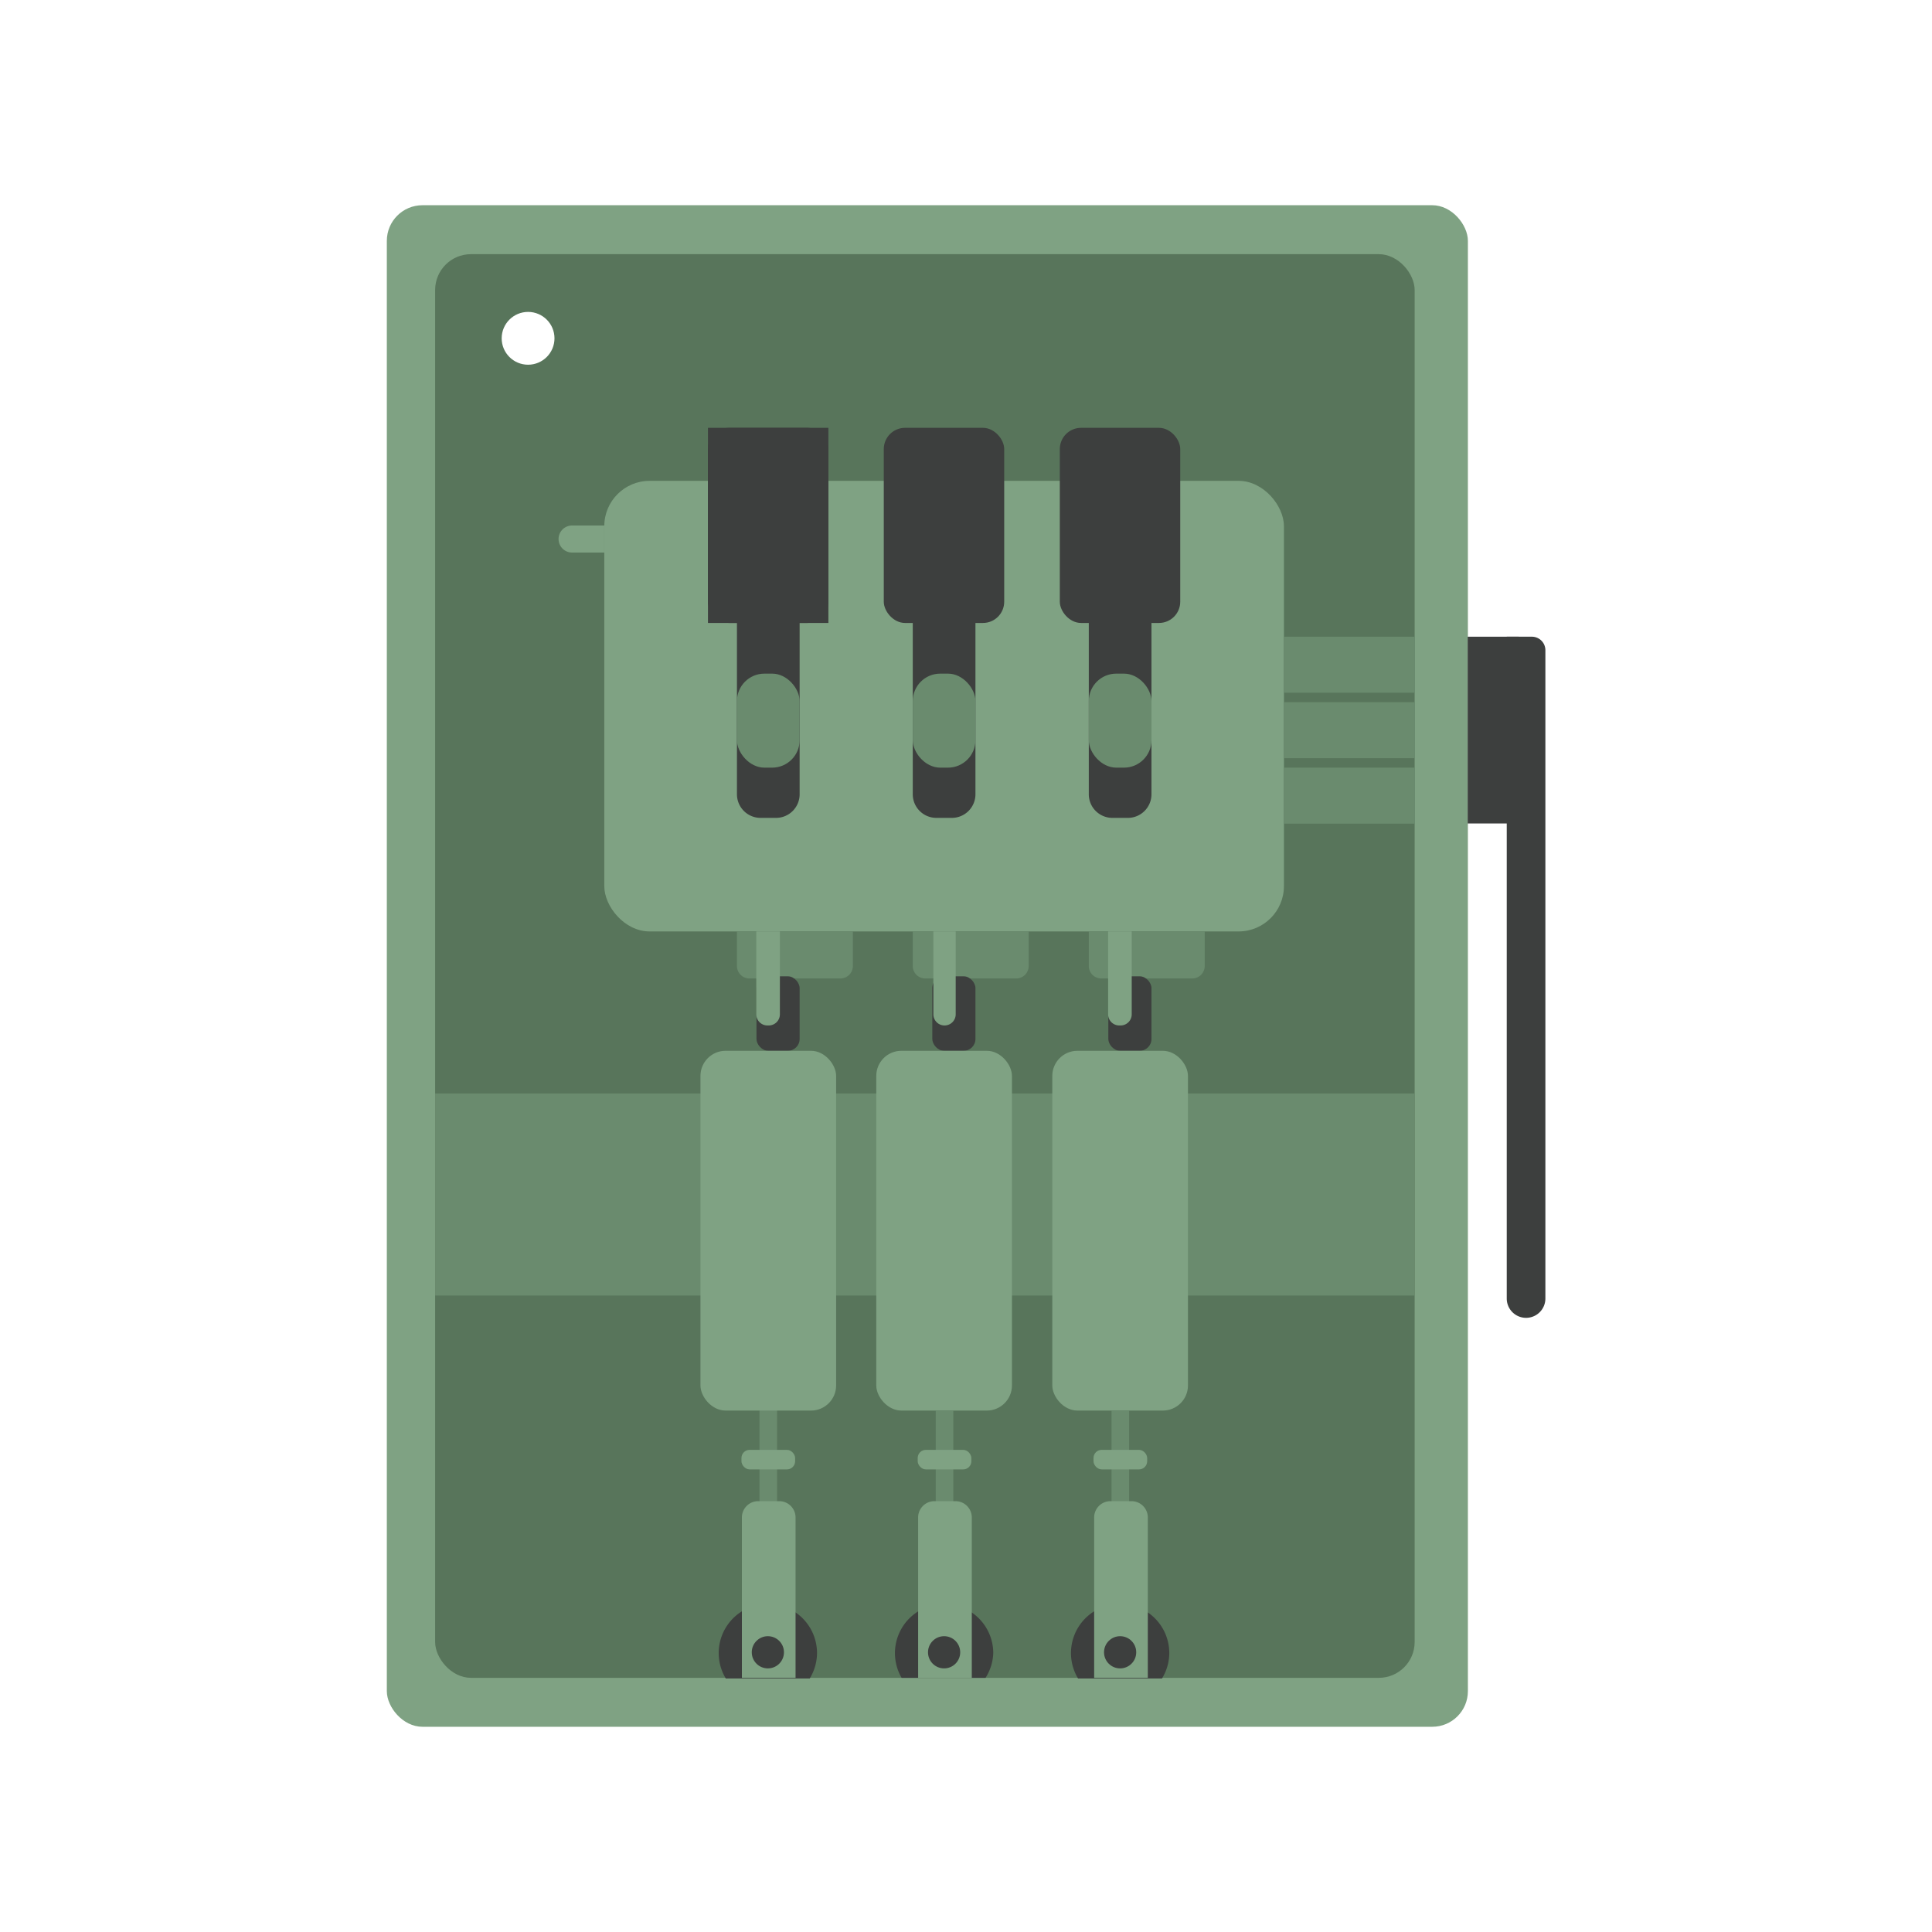<svg id="Слой_1" data-name="Слой 1" xmlns="http://www.w3.org/2000/svg" viewBox="0 0 90 90"><defs><style>.cls-1{fill:#fff;}.cls-2{fill:#7fa283;}.cls-3{fill:#58755b;}.cls-4{fill:#3d3f3e;}.cls-5{fill:#6a8b6e;}</style></defs><title>Устройства вводные</title><rect class="cls-1" width="90" height="90"/><rect class="cls-2" x="18.02" y="9.56" width="50.36" height="70.88" rx="1.66" ry="1.66"/><rect class="cls-3" x="20.27" y="11.84" width="45.63" height="66.32" rx="1.67" ry="1.67"/><rect class="cls-2" x="28.15" y="22.4" width="31.66" height="20.99" rx="2.11" ry="2.11"/><rect class="cls-4" x="32.98" y="19.93" width="5.61" height="9.09"/><rect class="cls-4" x="32.98" y="19.93" width="5.61" height="9.09" rx="0.99" ry="0.99"/><path class="cls-4" d="M34.33,29h2.92a0,0,0,0,1,0,0v8a1.1,1.1,0,0,1-1.1,1.1h-.72a1.1,1.1,0,0,1-1.1-1.1V29A0,0,0,0,1,34.33,29Z"/><rect class="cls-5" x="34.33" y="31.38" width="2.92" height="4.38" rx="1.28" ry="1.28"/><rect class="cls-4" x="41.17" y="19.93" width="5.61" height="9.09" rx="0.99" ry="0.99"/><path class="cls-4" d="M42.52,29h2.92a0,0,0,0,1,0,0v8a1.1,1.1,0,0,1-1.1,1.1h-.72a1.1,1.1,0,0,1-1.1-1.1V29A0,0,0,0,1,42.52,29Z"/><rect class="cls-5" x="42.52" y="31.38" width="2.92" height="4.38" rx="1.28" ry="1.28"/><rect class="cls-4" x="49.37" y="19.93" width="5.61" height="9.09" rx="0.99" ry="0.99"/><path class="cls-4" d="M50.72,29h2.92a0,0,0,0,1,0,0v8a1.1,1.1,0,0,1-1.1,1.1h-.72a1.1,1.1,0,0,1-1.1-1.1V29A0,0,0,0,1,50.72,29Z"/><rect class="cls-5" x="50.72" y="31.38" width="2.92" height="4.38" rx="1.28" ry="1.28"/><rect class="cls-5" x="59.81" y="29.66" width="6.09" height="2.61"/><rect class="cls-5" x="59.81" y="32.71" width="6.09" height="2.61"/><rect class="cls-5" x="59.81" y="35.76" width="6.09" height="2.61"/><path class="cls-2" d="M26.65,24.48h1.5a0,0,0,0,1,0,0v1.26a0,0,0,0,1,0,0h-1.5a.63.63,0,0,1-.63-.63v0A.63.63,0,0,1,26.65,24.48Z"/><rect class="cls-5" x="20.27" y="50.94" width="45.63" height="9.41"/><circle class="cls-1" cx="24.6" cy="15.76" r="1.23"/><path class="cls-5" d="M34.33,43.39h5.4a0,0,0,0,1,0,0V45a.58.58,0,0,1-.58.58H34.91a.58.58,0,0,1-.58-.58V43.39A0,0,0,0,1,34.33,43.39Z"/><path class="cls-5" d="M42.52,43.39h5.4a0,0,0,0,1,0,0V45a.58.58,0,0,1-.58.58H43.1a.58.58,0,0,1-.58-.58V43.39A0,0,0,0,1,42.52,43.39Z"/><path class="cls-5" d="M50.72,43.39h5.4a0,0,0,0,1,0,0V45a.58.58,0,0,1-.58.58H51.3a.58.58,0,0,1-.58-.58V43.39A0,0,0,0,1,50.72,43.39Z"/><rect class="cls-4" x="35.24" y="45.48" width="2.01" height="3.47" rx="0.55" ry="0.55"/><rect class="cls-4" x="43.43" y="45.48" width="2.01" height="3.47" rx="0.55" ry="0.55"/><rect class="cls-4" x="51.63" y="45.48" width="2.01" height="3.47" rx="0.55" ry="0.55"/><path class="cls-2" d="M43.43,43.39h1.09a0,0,0,0,1,0,0v3.86a.52.52,0,0,1-.52.52H44a.52.52,0,0,1-.52-.52V43.39A0,0,0,0,1,43.43,43.39Z"/><path class="cls-2" d="M51.63,43.39h1.09a0,0,0,0,1,0,0v3.86a.52.52,0,0,1-.52.52h-.06a.52.52,0,0,1-.52-.52V43.39A0,0,0,0,1,51.63,43.39Z"/><rect class="cls-2" x="40.82" y="48.95" width="6.32" height="16.76" rx="1.17" ry="1.17"/><rect class="cls-2" x="49.02" y="48.95" width="6.32" height="16.76" rx="1.17" ry="1.17"/><path class="cls-2" d="M35.24,43.39h1.09a0,0,0,0,1,0,0v3.86a.52.52,0,0,1-.52.52h-.06a.52.52,0,0,1-.52-.52V43.39A0,0,0,0,1,35.24,43.39Z"/><rect class="cls-5" x="35.38" y="65.42" width="0.82" height="5.15"/><rect class="cls-2" x="34.54" y="67.54" width="2.5" height="0.91" rx="0.38" ry="0.38"/><path class="cls-4" d="M38.06,77a2.29,2.29,0,1,0-4.25,1.19h3.91A2.28,2.28,0,0,0,38.06,77Z"/><path class="cls-2" d="M35.3,69.93h1a.76.76,0,0,1,.76.76v7.47a0,0,0,0,1,0,0h-2.5a0,0,0,0,1,0,0V70.69A.76.76,0,0,1,35.3,69.93Z"/><circle class="cls-4" cx="35.77" cy="76.97" r="0.75"/><rect class="cls-5" x="43.59" y="65.71" width="0.82" height="4.86"/><rect class="cls-2" x="42.75" y="67.54" width="2.5" height="0.91" rx="0.38" ry="0.38"/><path class="cls-4" d="M46.27,77A2.29,2.29,0,1,0,42,78.16h3.91A2.28,2.28,0,0,0,46.27,77Z"/><path class="cls-2" d="M43.51,69.93h1a.76.76,0,0,1,.76.76v7.47a0,0,0,0,1,0,0h-2.5a0,0,0,0,1,0,0V70.69A.76.76,0,0,1,43.51,69.93Z"/><circle class="cls-4" cx="43.98" cy="76.97" r="0.75"/><rect class="cls-5" x="51.78" y="65.71" width="0.82" height="4.86"/><rect class="cls-2" x="50.94" y="67.54" width="2.5" height="0.91" rx="0.38" ry="0.38"/><path class="cls-4" d="M54.47,77a2.29,2.29,0,1,0-4.25,1.19h3.91A2.28,2.28,0,0,0,54.47,77Z"/><path class="cls-2" d="M51.71,69.93h1a.76.76,0,0,1,.76.76v7.47a0,0,0,0,1,0,0h-2.5a0,0,0,0,1,0,0V70.69A.76.76,0,0,1,51.71,69.93Z"/><circle class="cls-4" cx="52.18" cy="76.97" r="0.75"/><rect class="cls-2" x="32.63" y="48.95" width="6.32" height="16.76" rx="1.17" ry="1.17"/><rect class="cls-4" x="68.37" y="29.66" width="2.38" height="8.7"/><path class="cls-4" d="M70.18,29.66h1.18a.63.63,0,0,1,.63.63v30.2a.9.9,0,0,1-.9.9h0a.9.9,0,0,1-.9-.9V29.66A0,0,0,0,1,70.18,29.66Z"/></svg>